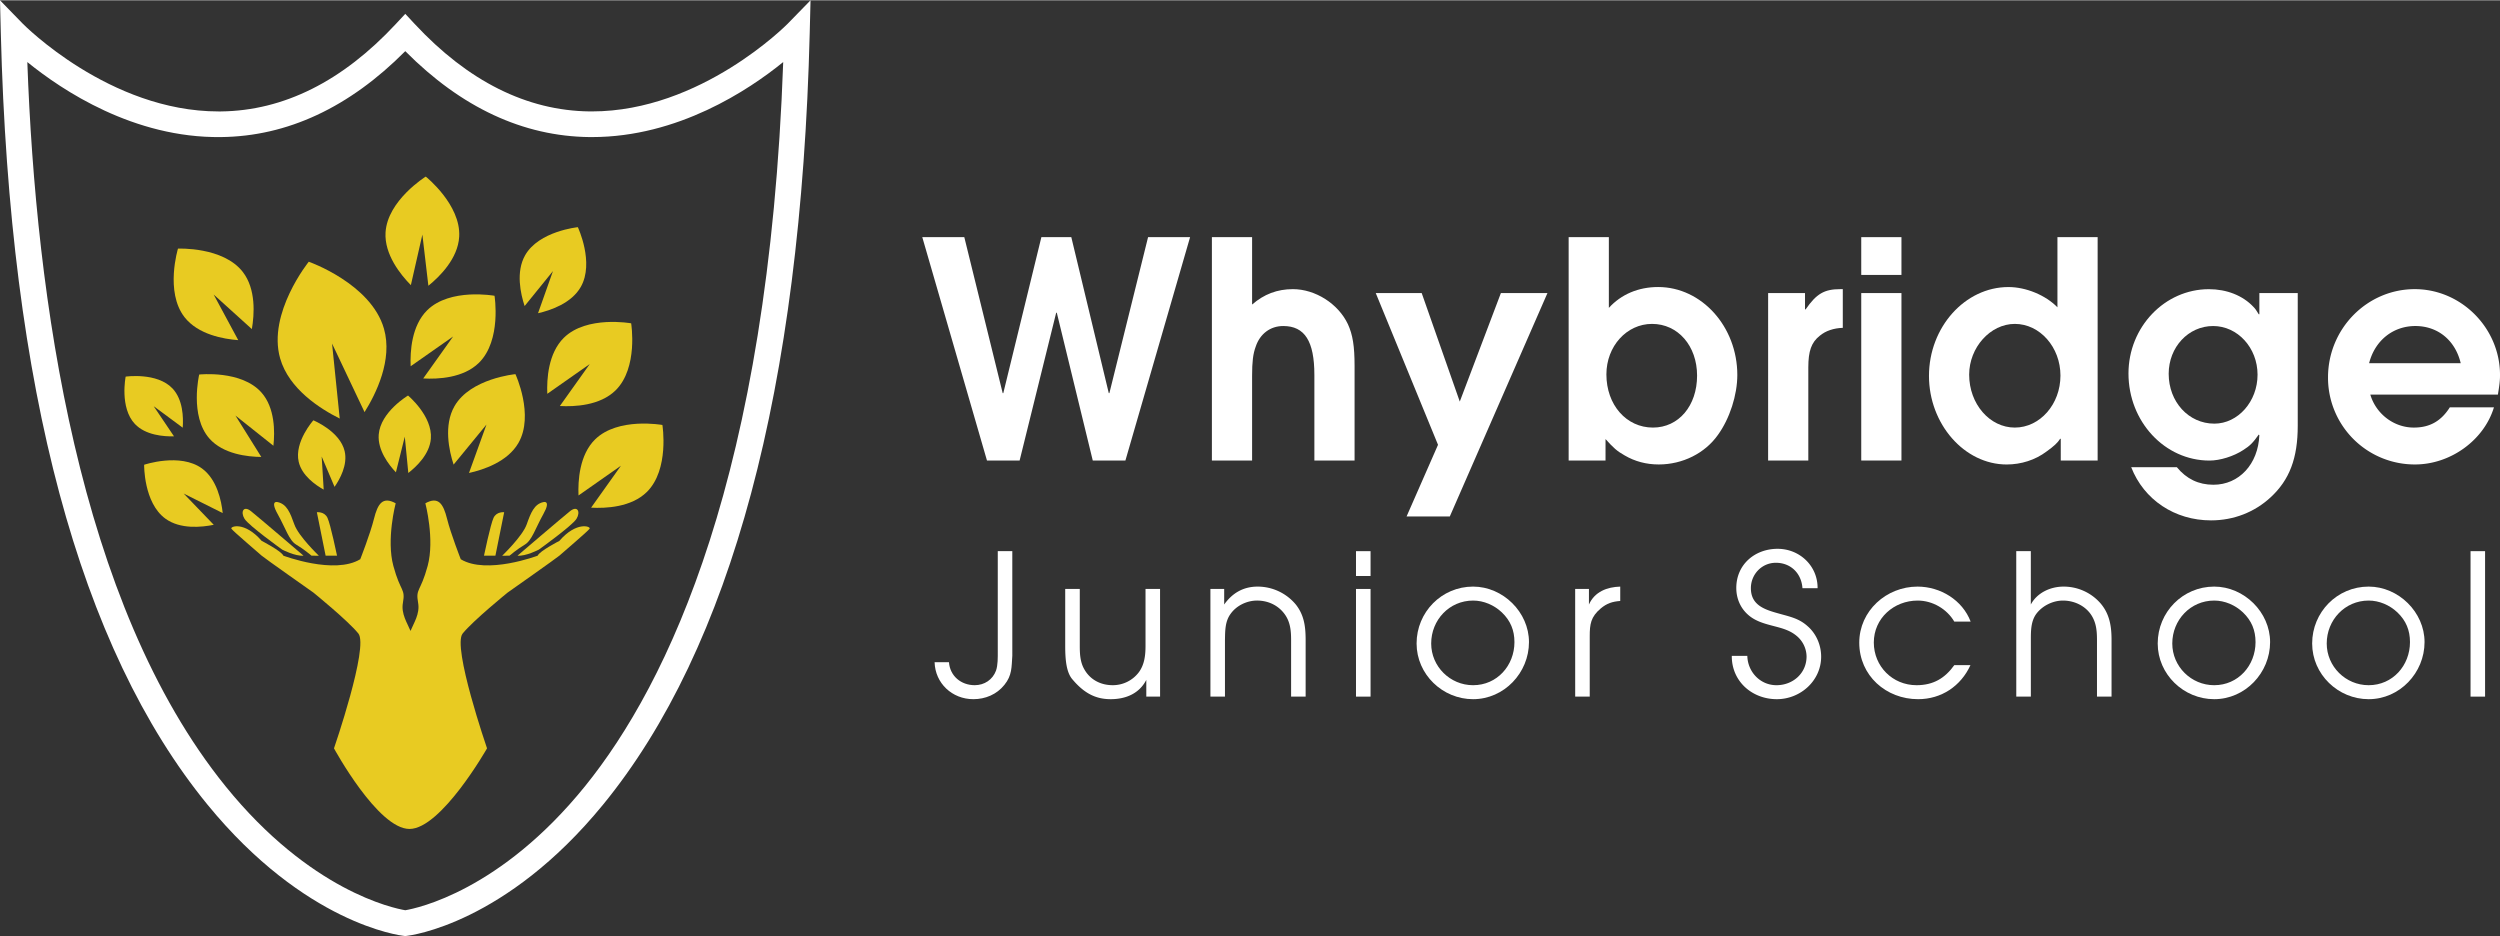 <svg id="Layer_1" data-name="Layer 1" xmlns="http://www.w3.org/2000/svg" height="100px" width="267px" viewBox="0 0 4128.41 1545.25"><rect x="0" y="0" width="4128.41" height="1545.25" fill="#333333" stroke="none"/><defs><style>.cls-1{fill:#fff;}.cls-2{fill:#e8cb22;}</style></defs><path class="cls-1" d="M1537.61,512.13H1607l63.4,257.58h1l62.89-257.58h49.42l61.89,257.58h1l63.89-257.58h69.38L1873.05,881h-53.91l-59.4-244.09h-1L1698.35,881h-53.91Z" transform="translate(-14.59 -121)"/><path class="cls-1" d="M2015.87,512.13h66.39V623.44c19.46-17,41.43-25.44,67.38-25.44,36.94,0,74.88,24,90.85,57.88,8,17.49,11,36.45,11,68.89V881h-66.39V739.74c0-55.9-16-80.84-51.42-80.84-21.46,0-38.43,13-45.42,33.92-4.5,12-6,25.47-6,47.93V881h-66.39Z" transform="translate(-14.59 -121)"/><path class="cls-1" d="M2389.28,855.05,2286.45,604.48h75.88l62.89,179.19,67.89-179.19H2570L2408.75,973.36h-71.39Z" transform="translate(-14.59 -121)"/><path class="cls-1" d="M2605,512.13h66.39v116.8c20.46-22.47,48.92-34.44,81.36-34.44,71.89,0,130.78,65.4,130.78,145.25,0,33-12.47,71.89-31.94,98.84-21.47,30.45-58.4,48.92-97.84,48.92-20.46,0-39.43-5-56.4-15-12.49-7-18.47-12.47-31.45-26.94V881H2605ZM2744.22,826.6c42.42,0,72.87-35.93,72.87-85.85,0-48.92-31.44-85.36-74.37-85.36-41.93,0-75.38,36.94-75.38,83.36C2667.34,789.16,2700.29,826.6,2744.22,826.6Z" transform="translate(-14.59 -121)"/><path class="cls-1" d="M2934.43,604.48h60.89v26.95h1c18-26,30.94-33.43,57.4-33.43h4v63.89c-15,.5-28.45,5-37.94,13-14,11-19,25.46-19,52.41V881h-66.39Z" transform="translate(-14.59 -121)"/><path class="cls-1" d="M3088.19,512.13h66.39v62.39h-66.39Zm0,92.35h66.39V881h-66.39Z" transform="translate(-14.59 -121)"/><path class="cls-1" d="M3478.55,881h-60.89V845.08h-1c-4,6.48-10.48,12.47-22.46,21-18.47,14-41.92,21.46-65.89,21.46-69.88,0-128.28-66.89-128.28-146.25,0-80.37,59.4-146.76,131.27-146.76,29,0,61.4,13.48,80.87,33.45V512.13h66.39ZM3341.78,826.6c41.43,0,75.37-38.43,75.37-85.85,0-46.91-33.94-85.36-75.37-85.36-40.43,0-75.38,38.94-75.38,83.86C3266.4,787.67,3300.35,826.6,3341.78,826.6Z" transform="translate(-14.59 -121)"/><path class="cls-1" d="M3809,604.48V823.6c0,53.43-13.47,89.36-44.92,118.31-26.46,24.45-60.9,37.94-98.33,37.94-59.91,0-110.82-34-131.78-87.85h75.37c16,19.45,35.93,29,60.39,29,42.44,0,73.88-34,75.88-81.86l-1-1c-9.49,13.48-14.47,18.48-25.46,25.46-16,10.49-38.43,17.47-55.9,17.47-73.88,0-133.77-64.39-133.77-143.75,0-76.88,59.89-139.26,132.77-139.26,29.45,0,55.91,10.47,73.38,29,3.49,3.49,5,6,9,12.47h1V604.48ZM3669.26,658.9c-40.93,0-73.38,34.94-73.38,78.86,0,46.42,32.95,82.35,75.37,82.35,38.94,0,71.38-36.44,71.38-80.86S3709.69,658.9,3669.26,658.9Z" transform="translate(-14.59 -121)"/><path class="cls-1" d="M3928.86,772.2c9.48,31.95,38.94,54.4,71.88,54.4,26,0,44.92-10.47,59.4-33.44H4133c-16.47,54.4-71.88,94.34-130.28,94.34A143.17,143.17,0,0,1,3859,743.75c0-80.37,64.39-145.75,143.26-145.75,76.87,0,140.76,64.39,140.76,141.74,0,10-1,17-3.49,32.46Zm149.26-51.91c-9-37.94-37.94-61.39-74.88-61.39s-66.89,24-76.38,61.39Z" transform="translate(-14.59 -121)"/><path class="cls-1" d="M1686.29,1203.29c-1.3,18.84-.33,32.5-13,48.11-12.68,15.92-31.53,23.72-51.35,23.72-35.11,0-63.06-26.34-64-61.1h23.73c1.62,22.74,19.82,38,42.57,38,15.93,0,29.58-9.1,35.1-24,3.25-9.42,2.93-21.77,2.93-31.85V1030.69h24Z" transform="translate(-14.59 -121)"/><path class="cls-1" d="M1930.31,1270.89h-22.76v-27.62c-11.7,22.74-34.12,31.85-58.82,31.85-22.76,0-42.26-8.13-62.41-31.85-10.73-11.38-12.68-32.84-12.68-56.24V1093.1h24.06V1187c0,13.66.65,27.31,7.8,39.32,9.75,16.92,27,25.68,46.47,25.68a53.72,53.72,0,0,0,43.56-21.77c9.1-12.67,10.73-27.94,10.73-43.23V1093.1h24Z" transform="translate(-14.59 -121)"/><path class="cls-1" d="M2013.41,1093.1h22.75v25.68c13.66-19.18,31.85-29.57,55.26-29.57a82,82,0,0,1,63,29.57c13.65,17.23,16.25,36.09,16.25,58.51v93.6h-24v-93.6c0-15.29-1.31-29.58-10.41-42.25-10.72-15-27.63-22.77-45.83-22.77-16.57,0-33.8,8.13-43.55,21.79-9.43,12.68-9.1,28.28-9.43,43.23v93.6h-24Z" transform="translate(-14.59 -121)"/><path class="cls-1" d="M2253.83,1030.69h24.05v41h-24.05Zm0,62.41h24.05v177.79h-24.05Z" transform="translate(-14.59 -121)"/><path class="cls-1" d="M2539.49,1180.86c0,50.71-41,94.26-92.31,94.26-50.38,0-93.28-40.95-93.28-92,0-51.69,41.28-93.93,93.28-93.93C2496.59,1089.21,2539.49,1131.45,2539.49,1180.86ZM2378,1183.14c0,38,31.21,68.89,69.23,68.89,39.65,0,68.26-32.5,68.26-71.17,0-19.51-6.51-35.43-20.81-49.08-12.67-12-29.9-19.51-47.45-19.51C2407.85,1112.27,2378,1144.45,2378,1183.14Z" transform="translate(-14.59 -121)"/><path class="cls-1" d="M2615.76,1093.1h22.75v25.68c9.43-21.12,29.9-28.94,51.68-29.57v23.72c-13,1-22.1,3.9-32.18,12.35-16.57,14-18.2,26-18.2,46.14v99.47h-24Z" transform="translate(-14.59 -121)"/><path class="cls-1" d="M2900.05,1203.61c.64,26.33,21.13,48.42,48.11,48.42,27.29,0,49.72-19.81,49.72-47.45a45,45,0,0,0-16.58-34.13c-11-9.1-23.4-12.35-37.05-15.92-14.95-3.91-30.22-7.79-42.25-18.21-13.32-11.36-20.15-27.62-20.15-44.85,0-38.67,30.55-64.67,68.25-64.67,36.41,0,66.31,28.28,66,65h-25c-1.63-24.39-19.18-41.94-43.88-41.94-23.4,0-41.28,19.17-41.28,41.94,0,28.93,24,35.75,47.45,42.25,17.23,4.86,32.18,7.8,46.16,20.47,14.3,12.35,22.43,31.21,22.43,50.39,0,39.64-34.13,70.2-73.14,70.2-41,0-74.76-29.57-74.43-71.51Z" transform="translate(-14.59 -121)"/><path class="cls-1" d="M3268.54,1218.9c-15.92,34.76-48.1,56.22-86.46,56.22-53,0-97.17-39-97.17-93.29,0-52.64,44.85-92.62,96.2-92.62,37.71,0,74.11,22.09,87.76,57.84h-27c-12.35-21.12-36.08-34.78-60.45-34.78-39.33,0-72.48,29.27-72.48,69.25,0,39.32,30.88,70.51,70.53,70.51,27.63,0,46.8-11.36,62.4-33.13Z" transform="translate(-14.59 -121)"/><path class="cls-1" d="M3344.16,1030.69h24.06v88.09c10.4-19.5,32.5-29.57,54-29.57a80.65,80.65,0,0,1,60.78,27.28c15.27,17.57,18.52,38,18.52,60.8v93.6h-24.05v-93.6c0-15.6-1.31-29.58-10.4-42.59-10.4-14.62-28-22.43-45.84-22.43-16.56,0-33.8,8.47-43.87,21.79-9.1,12.34-9.1,28.28-9.1,43.23v93.6h-24.06Z" transform="translate(-14.59 -121)"/><path class="cls-1" d="M3763.35,1180.86c0,50.71-41,94.26-92.31,94.26-50.37,0-93.28-40.95-93.28-92,0-51.69,41.28-93.93,93.28-93.93C3720.45,1089.21,3763.35,1131.45,3763.35,1180.86Zm-161.53,2.28c0,38,31.2,68.89,69.22,68.89,39.65,0,68.26-32.5,68.26-71.17,0-19.51-6.51-35.43-20.8-49.08-12.67-12-29.91-19.51-47.46-19.51C3631.72,1112.27,3601.82,1144.45,3601.82,1183.14Z" transform="translate(-14.59 -121)"/><path class="cls-1" d="M4018.4,1180.86c0,50.71-41,94.26-92.31,94.26-50.38,0-93.28-40.95-93.28-92,0-51.69,41.27-93.93,93.28-93.93C3975.5,1089.21,4018.4,1131.45,4018.4,1180.86Zm-161.54,2.28c0,38,31.2,68.89,69.23,68.89,39.65,0,68.25-32.5,68.25-71.17,0-19.51-6.5-35.43-20.8-49.08-12.67-12-29.9-19.51-47.45-19.51C3886.76,1112.27,3856.86,1144.45,3856.86,1183.14Z" transform="translate(-14.59 -121)"/><path class="cls-1" d="M4094.35,1030.69h24v240.2h-24Z" transform="translate(-14.59 -121)"/><path class="cls-1" d="M683.84,1666.25l-2.32-.25c-6.59-.73-163.33-20-324.24-216.68C145.49,1190.49,30.64,761.72,15.94,175L14.59,121l37.65,38.68c1.43,1.46,143.13,144.86,323.25,144.86,1.28,0,2.56,0,3.85,0,103.68-1.17,200.92-49.8,289-144.51l15.49-16.64L699.32,160c88.1,94.71,185.33,143.34,289,144.51,1.27,0,2.57,0,3.84,0,180.13,0,321.82-143.4,323.25-144.86L1353.07,121,1351.73,175c-14.7,586.77-129.55,1015.54-341.34,1274.37C849.48,1646,692.74,1665.27,686.15,1666ZM59.72,223c14,389.11,83.83,894.87,327.26,1195.85,139.72,172.77,277.22,201.49,296.87,204.8,19.42-3.27,157-31.91,296.84-204.8,136.85-169.2,303-513.38,327.27-1195.86-57.15,46.42-173.8,123.87-315.68,123.88-1.37,0-2.71,0-4.08,0-109.68-1.14-212-48.85-304.36-141.88-92.39,93-194.69,140.74-304.37,141.88C235.67,348.66,117.43,269.82,59.72,223Z" transform="translate(-14.59 -121)"/><path class="cls-2" d="M524.49,552.72S456,637.62,477.18,712.25c14.42,50.68,66.47,83.55,98.43,99.46L562.93,687.85l53.66,113.22c18.83-30.08,46.7-86.27,32.09-137.61C627.45,588.83,524.49,552.72,524.49,552.72Z" transform="translate(-14.59 -121)"/><path class="cls-2" d="M252.62,888s-1,62.75,35.12,89c24.5,17.84,59.72,14.27,79.83,10.15l-49.64-51.59,64.43,32.24c-2.13-20.29-9.43-55.61-34.24-73.69C312.05,867.85,252.62,888,252.62,888Z" transform="translate(-14.59 -121)"/><path class="cls-2" d="M343.54,739s69.78-7.67,102.84,29.74c22.45,25.4,22.19,65,19.71,87.85L403.4,806.75l42.7,68.36c-22.82-.24-62.94-4.65-85.68-30.38C327.36,807.32,343.54,739,343.54,739Z" transform="translate(-14.59 -121)"/><path class="cls-2" d="M968.82,495.68s27.6,58.52,4.91,98.56c-15.41,27.19-50,38.83-70.66,43.52l24.66-69.59-46.79,57.72c-6.63-20-14.82-56.26.79-83.79C904.42,502.06,968.82,495.68,968.82,495.68Z" transform="translate(-14.59 -121)"/><path class="cls-2" d="M865.75,738.37s31.39,67.61,5,113.57c-17.94,31.21-57.88,44.38-81.7,49.64l28.9-80-54.3,66.17c-7.5-23-16.68-64.91,1.49-96.52C791.53,745.27,865.75,738.37,865.75,738.37Z" transform="translate(-14.59 -121)"/><path class="cls-2" d="M1056.86,654.43s12.06,73.56-25.74,110.72c-25.68,25.24-67.69,27.19-92,25.85l49.34-69.28-70.09,49.13c-1-24.22,1.39-67,27.39-92.57C983.52,641.12,1056.86,654.43,1056.86,654.43Z" transform="translate(-14.59 -121)"/><path class="cls-2" d="M1108.45,822.29s12,73.56-25.75,110.72c-25.67,25.24-67.69,27.19-92,25.85L1040,889.58l-70.09,49.13c-1-24.22,1.39-67,27.39-92.56C1035.1,809,1108.45,822.29,1108.45,822.29Z" transform="translate(-14.59 -121)"/><path class="cls-2" d="M831.22,608.93s12,73.56-25.75,110.72c-25.67,25.24-67.69,27.19-92,25.85l49.34-69.28-70.09,49.13c-1-24.22,1.39-67,27.39-92.57C757.87,595.62,831.22,608.93,831.22,608.93Z" transform="translate(-14.59 -121)"/><path class="cls-2" d="M308.5,531.08s74.47-3.42,107,38.45c22.08,28.43,19.13,70.39,15,94.42l-63.08-57.06L408,682.21c-24.18-1.79-66.39-9.17-88.75-38C286.76,602.37,308.5,531.08,308.5,531.08Z" transform="translate(-14.59 -121)"/><path class="cls-2" d="M532.06,814.61s44.11,18,51.71,51.09c5.16,22.43-7.84,46-16.72,58.8l-21.24-50.08,3.31,54.64c-13.54-7.55-36-23.18-41.27-45.91C500.26,850.11,532.06,814.61,532.06,814.61Z" transform="translate(-14.59 -121)"/><path class="cls-2" d="M688.4,773.68s40.66,33.78,37.71,71.26c-2,25.45-23.59,46-37.25,56.64l-5.81-60-14.68,58.9C656.56,888,638,863.93,640,838.15,642.94,800.67,688.4,773.68,688.4,773.68Z" transform="translate(-14.59 -121)"/><path class="cls-2" d="M222.1,742.46s51.73-7.5,77.29,19.48c17.37,18.32,18.2,47.79,16.94,64.85L268.4,791.31l33.54,49.77c-17,.41-46.95-1.83-64.54-20.39C211.83,793.71,222.1,742.46,222.1,742.46Z" transform="translate(-14.59 -121)"/><path class="cls-2" d="M717.66,412.12s58.31,46.44,55.23,99.36c-2.1,35.94-31.93,65.58-50.89,80.93l-9.92-84.47-19,83.45c-17-17.26-43.94-50.59-41.82-87C654.36,451.47,717.66,412.12,717.66,412.12Z" transform="translate(-14.59 -121)"/><path class="cls-2" d="M515.83,1038.14s-74.07-63.34-86.7-73.44-17.66,1.24-10.75,12.54,62.25,50.91,62.25,50.91S502,1039.33,515.83,1038.14Z" transform="translate(-14.59 -121)"/><path class="cls-2" d="M473.08,949.67s-13.2-3.87,0,19.7,18.86,43.69,30.81,50.61S529,1038.14,529,1038.14l12.14.09s-33.52-32.08-40.44-51.57S488.17,952.91,473.08,949.67Z" transform="translate(-14.59 -121)"/><path class="cls-2" d="M552.3,1038.14l-14.46-71.75s12.57-1.51,17.6,9.38,15.72,62.37,15.72,62.37Z" transform="translate(-14.59 -121)"/><path class="cls-2" d="M938.32,1013.69s-32.7,16.84-35.84,24.45c0,0-84.25,31.84-127,5.89,0,0-16.34-41.63-22.63-66.79s-14.46-37.4-35.84-25.62c0,0,15.72,59.56,3.77,103.56s-20.11,36.47-15.71,61c3.25,18.11-7.48,33.61-12.57,46.26-5.09-12.65-15.82-28.15-12.57-46.26,4.4-24.52-3.78-17-15.72-61S668,951.62,668,951.62c-21.38-11.78-29.55.46-35.84,25.62S609.51,1044,609.51,1044c-42.75,26-127-5.89-127-5.89-3.14-7.61-35.83-24.45-35.83-24.45-28.3-32.69-52.19-23.89-50-20.12s46.81,41.5,50,44.57,85.5,61,85.5,61,56.58,45.9,74.19,67.55-40.24,189.65-40.24,189.65,72.27,133.1,124.65,133.1,128.08-133.1,128.08-133.1-57.84-168-40.24-189.65,74.19-67.55,74.19-67.55,82.36-58,85.51-61,47.73-40.8,49.95-44.57S966.61,981,938.32,1013.69Z" transform="translate(-14.59 -121)"/><path class="cls-2" d="M869.16,1038.14s74.07-63.34,86.7-73.44,17.66,1.24,10.75,12.54-62.24,50.91-62.24,50.91S883,1039.33,869.16,1038.14Z" transform="translate(-14.59 -121)"/><path class="cls-2" d="M911.91,949.67s13.2-3.87,0,19.7-18.86,43.69-30.81,50.61S856,1038.14,856,1038.14l-12.15.09s33.52-32.08,40.44-51.57S896.82,952.91,911.91,949.67Z" transform="translate(-14.59 -121)"/><path class="cls-2" d="M832.69,1038.14l14.46-71.75s-12.57-1.51-17.6,9.38-15.72,62.37-15.72,62.37Z" transform="translate(-14.59 -121)"/></svg>